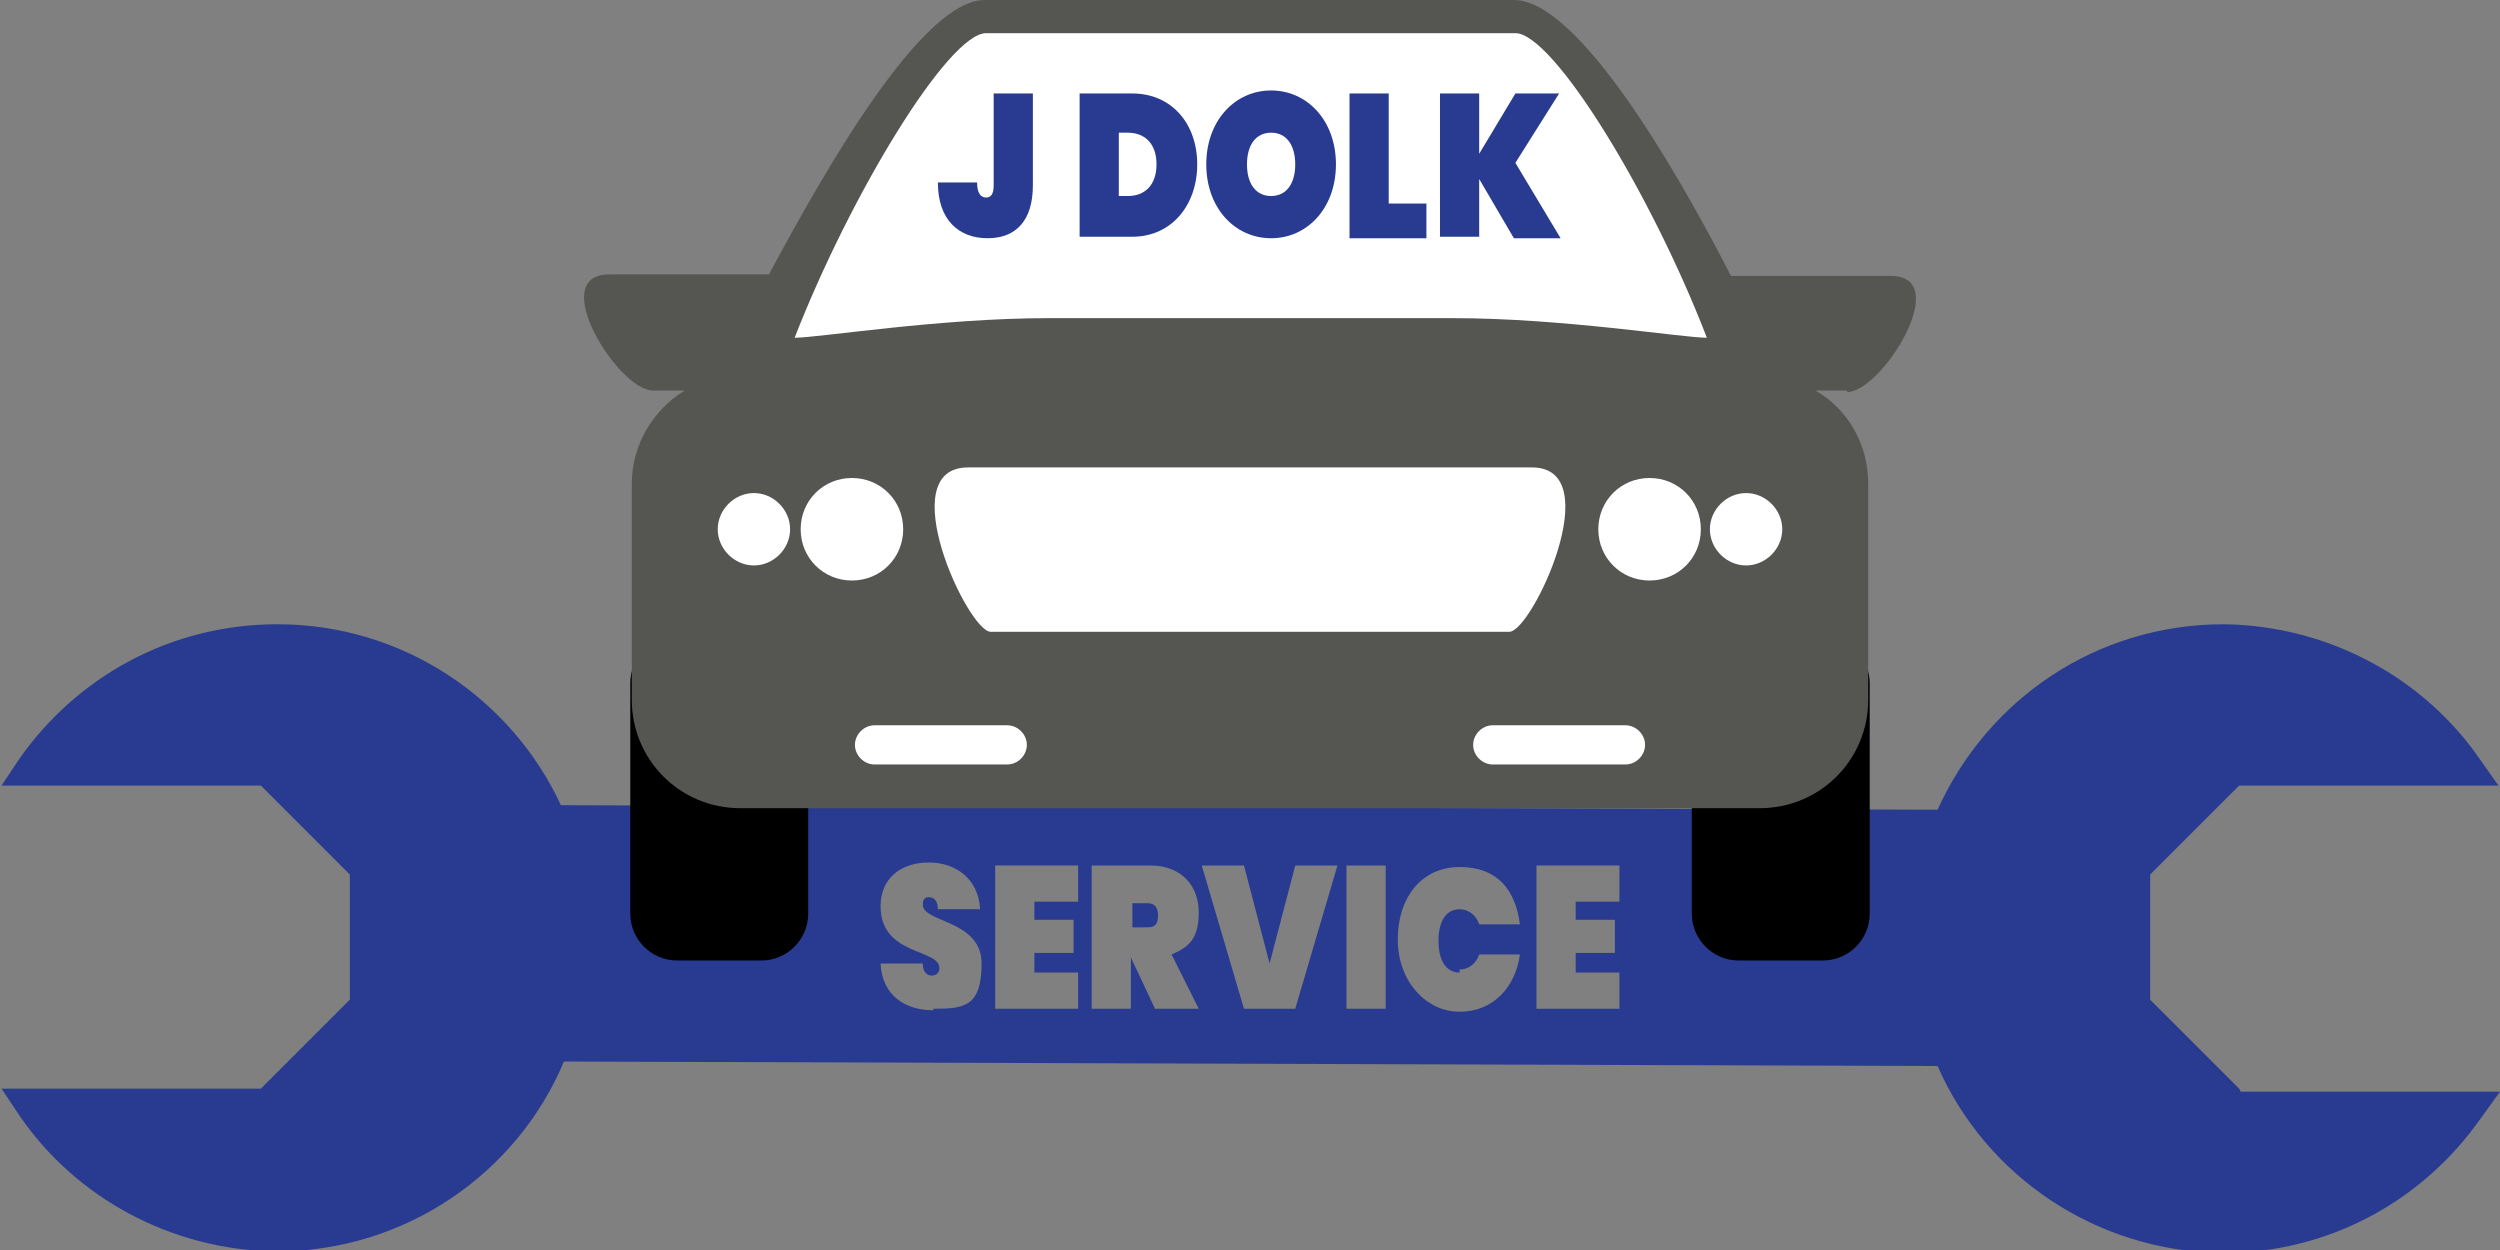 <?xml version="1.0" encoding="UTF-8"?> <svg xmlns="http://www.w3.org/2000/svg" id="Layer_1" version="1.1" viewBox="0 0 165.8 82.9"><rect x="0" y="0" width="165.8" height="82.9" fill="#808080" stroke="none"/><!-- Generator: Adobe Illustrator 29.3.0, SVG Export Plug-In . SVG Version: 2.1.0 Build 146) --><defs><style> .st0 { fill: #555552; } .st1 { fill: #283b91; } .st2 { fill: #fff; } </style></defs><g><path class="st1" d="M76.1,59.9h-1v1.6h1c.5,0,.7-.2.7-.8s-.3-.8-.7-.8Z"></path><path class="st1" d="M148.5,72.2l-5.9-5.9v-8.3s5.9-5.9,5.9-5.9h17.2s-1.2-1.7-1.2-1.7h0c-3.7-5.4-10-8.9-17-9-8.5,0-15.7,5-19,12.3l-91.3-.3c-3.3-7.1-10.5-12-18.8-12-7.1,0-13.3,3.5-17.1,8.9h0l-1.2,1.8h16.2s1,0,1,0l5.9,5.9v8.3s-5.9,5.9-5.9,5.9h-1s-16.2,0-16.2,0l1.2,1.8h0c3.7,5.4,10,8.9,17,9,8.6,0,16-5.2,19.1-12.6l91.1.3c3.2,7.3,10.5,12.3,18.9,12.4,7.1,0,13.3-3.5,17.1-8.9h0l1.3-1.8h-16.2s-1,0-1,0ZM61.9,67c-1.9,0-3.4-1-3.5-3.1h2.8c0,.7.4.8.6.8s.5-.1.5-.5c0-1.3-3.9-.8-3.9-4.1,0-1.9,1.4-2.9,3.2-2.9s3.3,1.1,3.4,3.1h-2.8c0-.6-.3-.8-.6-.8s-.4.2-.4.5c0,1.2,3.9,1,3.9,3.9s-1.2,3-3.2,3ZM71.5,59.8h-2.9v1.2h2.6v2.2h-2.6v1.3h2.9v2.4h-5.5v-9.5h5.5v2.4ZM76.6,66.9l-1.6-3.4h0v3.4h-2.6v-9.5h3.9c2.1,0,3.2,1.4,3.2,3.1s-.6,2.3-1.8,2.8l1.8,3.6h-2.9ZM85.9,66.9h-3.4l-2.8-9.5h2.8l1.7,6.5,1.7-6.5h2.8l-2.8,9.5ZM91.9,66.9h-2.6v-9.5h2.6v9.5ZM96.8,64.3c.6,0,1.1-.4,1.3-1h2.7c-.3,2.2-1.8,3.8-4,3.8s-4.1-2-4.1-4.8,1.6-4.8,4.1-4.8,3.7,1.5,4,3.8h-2.7c-.2-.6-.7-1-1.3-1-.9,0-1.4.8-1.4,2.1s.5,2.1,1.4,2.1ZM107.4,59.8h-2.9v1.2h2.6v2.2h-2.6v1.3h2.9v2.4h-5.5v-9.5h5.5v2.4Z"></path></g><g><path d="M112.2,60.6c0,1.7,1.4,3.1,3.1,3.1h5.6c1.7,0,3.1-1.4,3.1-3.1v-15.3c0-1.7-1.4-3.1-3.1-3.1h-5.6c-1.7,0-3.1,1.4-3.1,3.1v15.3"></path><path d="M53.6,60.6c0,1.7-1.4,3.1-3.1,3.1h-5.6c-1.7,0-3.1-1.4-3.1-3.1v-15.3c0-1.7,1.4-3.1,3.1-3.1h5.6c1.7,0,3.1,1.4,3.1,3.1v15.3"></path><path class="st0" d="M122.5,25.9h-2.1c2.1,1.2,3.5,3.5,3.5,6.2v14.3c0,4-3.2,7.2-7.2,7.2H49.1c-4,0-7.2-3.2-7.2-7.2v-14.3c0-2.6,1.4-4.9,3.5-6.2h-2.1c-2.3,0-7.1-7.7-2.9-7.7h10.3c.1,0,.2,0,.3,0C54.9,10.9,61.2,0,65.3,0h35.1C104.6,0,111,10.9,114.8,18.3c0,0,.2,0,.3,0h10.3c4.2,0-.6,7.7-2.9,7.7Z"></path><path class="st2" d="M52.4,35.1c0-1.3-1.1-2.4-2.4-2.4s-2.4,1.1-2.4,2.4,1.1,2.4,2.4,2.4,2.4-1.1,2.4-2.4"></path><path class="st2" d="M59.9,35.1c0-1.9-1.5-3.4-3.4-3.4s-3.4,1.5-3.4,3.4,1.5,3.4,3.4,3.4,3.4-1.5,3.4-3.4"></path><path class="st2" d="M68.1,49.4c0,.7-.6,1.3-1.3,1.3h-8.8c-.7,0-1.3-.6-1.3-1.3s.6-1.3,1.3-1.3h8.8c.7,0,1.3.6,1.3,1.3"></path><path class="st2" d="M113.4,35.1c0-1.3,1.1-2.4,2.4-2.4s2.4,1.1,2.4,2.4-1.1,2.4-2.4,2.4-2.4-1.1-2.4-2.4"></path><path class="st2" d="M106,35.1c0-1.9,1.5-3.4,3.4-3.4s3.4,1.5,3.4,3.4-1.5,3.4-3.4,3.4-3.4-1.5-3.4-3.4"></path><path class="st2" d="M100.5,2.2h-35.1c-2.5,0-9,10.7-12.7,20.2,1.6,0,9.6-1.3,16.8-1.3h26.9c7.2,0,15.2,1.3,16.8,1.3-3.7-9.6-10.2-20.2-12.7-20.2"></path><path class="st2" d="M101.6,31h-37.4c-5.1,0,0,10.9,1.5,10.9h34.4c1.5,0,6.6-10.9,1.5-10.9"></path><path class="st2" d="M97.7,49.4c0,.7.6,1.3,1.3,1.3h8.8c.7,0,1.3-.6,1.3-1.3s-.6-1.3-1.3-1.3h-8.8c-.7,0-1.3.6-1.3,1.3"></path></g><g><path class="st1" d="M65.9,6.2h2.6v6.1c0,2.3-1.1,3.5-3,3.5s-3.3-1.2-3.3-3.7h2.6c0,.8.3,1,.6,1s.5-.2.5-.8v-6.1Z"></path><path class="st1" d="M79.4,10.9c0,2.7-1.7,4.8-4.3,4.8h-3.5V6.2h3.5c2.6,0,4.3,2,4.3,4.7ZM74.8,13c1.1,0,1.9-.7,1.9-2.1s-.8-2.1-1.9-2.1h-.6v4.2h.6Z"></path><path class="st1" d="M84.3,15.8c-2.4,0-4.3-2-4.3-4.9s1.9-4.9,4.3-4.9,4.3,2,4.3,4.9-1.9,4.9-4.3,4.9ZM84.3,13c1,0,1.6-.8,1.6-2.1s-.6-2.1-1.6-2.1-1.6.8-1.6,2.1.6,2.1,1.6,2.1Z"></path><path class="st1" d="M92.1,6.2v7.3h2.5v2.3h-5.1V6.2h2.6Z"></path><path class="st1" d="M98.1,11.6v4.1h-2.6V6.2h2.6v4l2.4-4h2.9l-2.9,4.6,3,5h-3.1l-2.4-4.1Z"></path></g></svg> 